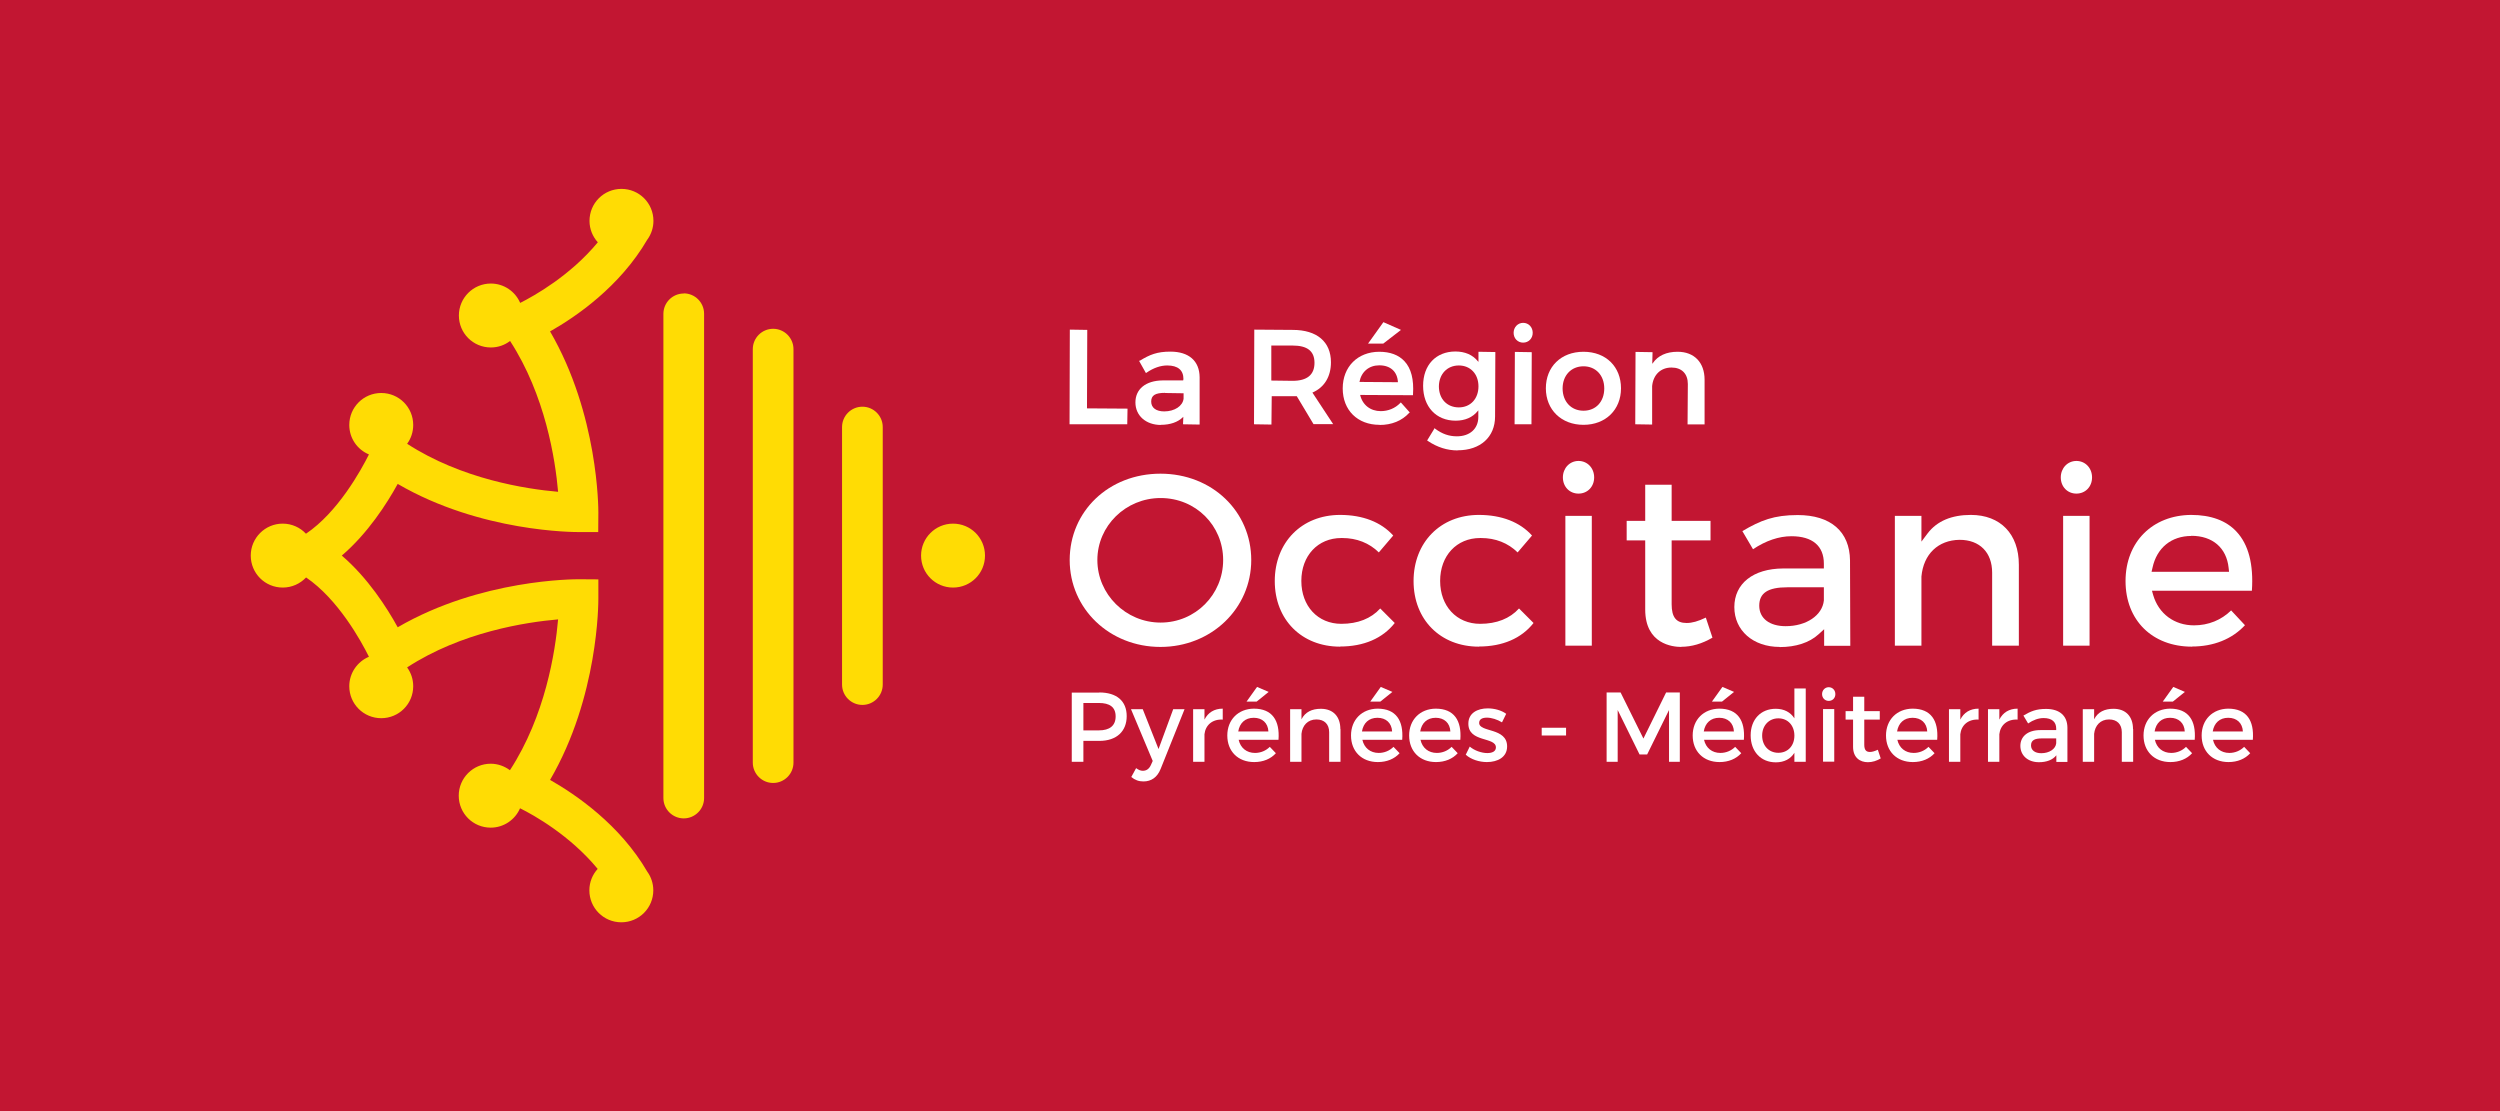 <?xml version="1.0" encoding="UTF-8"?>
<svg id="Calque_2" data-name="Calque 2" xmlns="http://www.w3.org/2000/svg" viewBox="0 0 180.66 80.29">
  <defs>
    <style>
      .cls-1 {
        fill: #fff;
      }

      .cls-2 {
        fill: #ffdc04;
      }

      .cls-3 {
        fill: #c21632;
      }
    </style>
  </defs>
  <g id="Logo_et_Bouton" data-name="Logo et Bouton">
    <g>
      <rect class="cls-3" x="0" width="180.66" height="80.29"/>
      <g>
        <path class="cls-2" d="M49.41,21.21c-.81,0-1.47.66-1.47,1.47v34.99c0,.81.66,1.47,1.47,1.47s1.47-.66,1.47-1.47V22.67c0-.81-.66-1.47-1.47-1.47"/>
        <path class="cls-2" d="M55.87,23.76c-.81,0-1.47.66-1.47,1.47v29.88c0,.81.66,1.47,1.47,1.47s1.47-.66,1.47-1.47v-29.88c0-.81-.66-1.47-1.47-1.47"/>
        <path class="cls-2" d="M62.32,29.39c-.81,0-1.47.66-1.47,1.47v18.61c0,.81.66,1.47,1.47,1.47s1.47-.66,1.47-1.47v-18.61c0-.81-.66-1.47-1.47-1.47"/>
        <path class="cls-2" d="M68.87,37.84c-1.27,0-2.31,1.03-2.31,2.31s1.03,2.31,2.31,2.31,2.31-1.03,2.31-2.31-1.03-2.31-2.31-2.31"/>
        <path class="cls-2" d="M46.79,17.3c.27-.38.43-.84.43-1.34,0-1.28-1.03-2.31-2.31-2.31s-2.31,1.03-2.31,2.31c0,.6.23,1.14.6,1.55-1.99,2.41-4.6,3.87-5.61,4.38-.35-.82-1.17-1.4-2.12-1.4-1.27,0-2.31,1.03-2.31,2.31s1.03,2.31,2.31,2.31c.52,0,1-.17,1.39-.47,2.55,3.93,3.27,8.58,3.47,10.9-2.33-.2-6.98-.92-10.91-3.47.28-.38.44-.85.44-1.36,0-1.28-1.03-2.31-2.31-2.31s-2.31,1.03-2.31,2.31c0,.96.58,1.78,1.42,2.13-.58,1.16-2.24,4.17-4.55,5.73-.42-.45-1.02-.73-1.68-.73-1.27,0-2.31,1.03-2.31,2.31s1.03,2.31,2.31,2.31c.67,0,1.26-.28,1.69-.73,2.31,1.57,3.97,4.58,4.54,5.73-.83.35-1.42,1.17-1.42,2.13,0,1.28,1.03,2.31,2.31,2.31s2.31-1.03,2.31-2.31c0-.51-.16-.97-.44-1.36,3.93-2.56,8.59-3.27,10.91-3.47-.2,2.32-.92,6.96-3.48,10.9-.39-.29-.87-.47-1.39-.47-1.27,0-2.31,1.03-2.31,2.31s1.03,2.31,2.31,2.31c.95,0,1.77-.58,2.12-1.4,1.01.5,3.61,1.96,5.61,4.38-.37.41-.6.95-.6,1.55,0,1.28,1.03,2.31,2.31,2.31s2.31-1.03,2.31-2.31c0-.5-.16-.97-.43-1.34-1.98-3.41-5.17-5.58-7.03-6.64,3.5-6,3.49-12.8,3.49-13.1v-1.39s-1.4-.01-1.4-.01c-.31,0-7.1-.02-13.1,3.47-.78-1.42-2.16-3.57-4.04-5.18,1.88-1.61,3.26-3.76,4.04-5.18,6,3.5,12.79,3.48,13.1,3.48h1.39s.01-1.4.01-1.4c0-.31,0-7.1-3.49-13.1,1.86-1.05,5.05-3.23,7.03-6.64"/>
        <path class="cls-1" d="M83.86,46.75c-3.68,0-6.56-2.76-6.56-6.28s2.82-6.24,6.56-6.24,6.56,2.74,6.56,6.24-2.88,6.28-6.56,6.28M83.87,35.99c-2.52,0-4.57,2.01-4.57,4.48s2.05,4.52,4.57,4.52,4.52-2.03,4.52-4.52-1.98-4.48-4.52-4.48"/>
        <path class="cls-1" d="M96.84,46.73c-2.78,0-4.72-1.95-4.72-4.74s1.94-4.78,4.72-4.78c1.64,0,2.97.52,3.84,1.49l-1.04,1.22c-.69-.68-1.6-1.04-2.64-1.04h-.07c-1.7,0-2.89,1.28-2.89,3.1s1.19,3.1,2.89,3.1c1.19,0,2.15-.38,2.81-1.11l1.05,1.05c-.87,1.11-2.24,1.7-3.95,1.7"/>
        <path class="cls-1" d="M106.87,46.73c-2.78,0-4.72-1.95-4.72-4.74s1.94-4.78,4.72-4.78c1.64,0,2.97.52,3.84,1.49l-1.04,1.22c-.69-.68-1.6-1.04-2.64-1.04h-.07c-1.7,0-2.89,1.28-2.89,3.1s1.19,3.1,2.89,3.1c1.19,0,2.15-.38,2.81-1.11l1.05,1.05c-.87,1.11-2.24,1.7-3.95,1.7"/>
        <path class="cls-1" d="M113.12,37.28h1.91v9.38h-1.91v-9.38ZM114.07,35.67c-.65,0-1.13-.5-1.13-1.17s.49-1.19,1.13-1.19,1.13.51,1.13,1.19-.49,1.17-1.13,1.17"/>
        <path class="cls-1" d="M121.49,46.75c-.61,0-2.6-.2-2.6-2.7v-5h-1.34v-1.41h1.34v-2.61h1.91v2.61h2.81v1.41h-2.81v4.62c0,.93.33,1.35,1.08,1.35.4,0,.83-.12,1.39-.39l.48,1.45c-.75.44-1.51.66-2.26.66"/>
        <path class="cls-1" d="M128.61,46.75c-1.93,0-3.28-1.19-3.28-2.88s1.35-2.78,3.53-2.79h2.94v-.35c0-1.28-.83-1.98-2.34-1.98-.91,0-1.85.32-2.78.94l-.77-1.31c1.33-.78,2.28-1.16,4-1.16,2.38,0,3.76,1.19,3.78,3.28l.02,6.17h-1.89v-1.2l-.42.38c-.65.59-1.62.91-2.79.91M129.16,42.44c-1.4,0-2.03.41-2.03,1.33s.75,1.48,1.91,1.48c1.49,0,2.65-.78,2.76-1.86v-.95h-2.64Z"/>
        <path class="cls-1" d="M143.96,46.66v-5.28c0-1.46-.9-2.37-2.35-2.37-1.55.02-2.61,1.03-2.76,2.65v5h-1.92v-9.38h1.92v1.86l.45-.6c.67-.88,1.72-1.33,3.12-1.33,2.14,0,3.47,1.38,3.47,3.6v5.85h-1.92Z"/>
        <path class="cls-1" d="M149.09,37.28h1.91v9.38h-1.91v-9.38ZM150.05,35.67c-.65,0-1.13-.5-1.13-1.17s.49-1.19,1.13-1.19,1.13.51,1.13,1.19-.49,1.17-1.13,1.17"/>
        <path class="cls-1" d="M158.4,46.73c-2.87,0-4.8-1.91-4.8-4.74s1.95-4.76,4.74-4.78c1.43,0,2.54.41,3.28,1.21.87.93,1.24,2.37,1.11,4.27h-7.22l.09.32c.4,1.35,1.53,2.18,2.95,2.18,1.03,0,1.97-.38,2.68-1.08l1,1.07c-.94,1.01-2.27,1.54-3.84,1.54M158.36,38.73c-1.45,0-2.5.86-2.81,2.29l-.07.3h5.6l-.03-.28c-.15-1.45-1.16-2.32-2.69-2.32"/>
        <polygon class="cls-1" points="77.29 30.66 77.31 23.82 78.57 23.84 78.55 29.51 81.48 29.53 81.46 30.66 77.29 30.66"/>
        <path class="cls-1" d="M83.9,30.71c-1.09,0-1.85-.67-1.85-1.63s.74-1.58,1.98-1.59h1.47l.02-.1c0-.64-.4-.98-1.17-.98-.48,0-.98.17-1.48.51l-.06.04-.5-.89h.05c.74-.45,1.26-.66,2.22-.66,1.33,0,2.1.67,2.11,1.85v3.42s-1.2-.02-1.2-.02l.02-.49v-.05l-.03.03c-.37.36-.92.55-1.6.55M84.19,28.39c-.71,0-1,.18-1,.63s.36.71.94.71c.75,0,1.34-.39,1.4-.92v-.39l-1.33-.02Z"/>
        <path class="cls-1" d="M90.62,30.66l.02-6.84,2.78.02c1.75,0,2.76.86,2.76,2.34,0,1.04-.48,1.82-1.34,2.19l1.5,2.28h-1.42l-1.21-2.02c-.1,0-.2,0-.29,0h-1.52l-.02,2.05-1.26-.02ZM91.87,27.5l1.54.02c1.05,0,1.58-.44,1.58-1.3s-.53-1.25-1.58-1.25h-1.54v2.54Z"/>
        <path class="cls-1" d="M99.69,30.7c-1.59,0-2.66-1.06-2.66-2.63s1.08-2.64,2.63-2.65c.8,0,1.41.23,1.83.68.49.52.69,1.33.62,2.39v.07s-3.82-.02-3.82-.02c.17.73.75,1.17,1.49,1.17.54,0,1.04-.21,1.4-.58l.05-.05.65.73-.04.02c-.53.58-1.27.88-2.15.88M99.67,26.4c-.74,0-1.29.46-1.43,1.2l2.78.02c-.04-.77-.55-1.22-1.34-1.22M98.86,24.83l1.11-1.55,1.27.56-1.28.99h-1.1Z"/>
        <path class="cls-1" d="M105.34,32.55c-.76,0-1.48-.23-2.15-.68l-.06-.04.55-.9.03.05c.51.38,1,.55,1.57.55.94,0,1.55-.55,1.55-1.4v-.48l-.04.05c-.37.46-.92.7-1.6.7-1.41,0-2.35-1.01-2.35-2.52s.93-2.47,2.32-2.48c.71,0,1.26.24,1.64.71l.04.04v-.73l1.22.02-.02,4.66c0,1.48-1.06,2.44-2.7,2.44M105.42,26.41c-.84,0-1.43.62-1.44,1.51,0,.91.59,1.52,1.44,1.52s1.42-.63,1.42-1.52-.58-1.51-1.42-1.51"/>
        <path class="cls-1" d="M109.45,30.66l.02-5.23,1.22.02-.02,5.21h-1.22ZM110.07,24.76c-.4,0-.69-.31-.69-.71s.3-.72.69-.72.69.31.69.72-.3.71-.69.71"/>
        <path class="cls-1" d="M114.43,30.7c-1.6,0-2.72-1.09-2.72-2.64s1.09-2.64,2.72-2.64,2.71,1.09,2.71,2.64-1.11,2.64-2.71,2.64M114.43,26.47c-.89,0-1.51.66-1.51,1.6s.61,1.61,1.51,1.61,1.5-.66,1.5-1.61-.62-1.6-1.5-1.6"/>
        <path class="cls-1" d="M118.17,30.66l.02-5.23,1.23.02-.02.77v.07l.04-.05c.37-.54.98-.82,1.79-.82,1.2,0,1.95.77,1.95,2.02v3.23h-1.23l.02-2.92c0-.74-.44-1.19-1.18-1.19-.78,0-1.32.52-1.4,1.34v2.78l-1.23-.02Z"/>
        <path class="cls-1" d="M79.44,50.04c1.26,0,1.98.62,1.98,1.71s-.72,1.79-1.98,1.79h-1.15v1.51h-.84v-5h1.99ZM78.29,52.78h1.12c.77,0,1.21-.33,1.21-1.01s-.44-.97-1.21-.97h-1.12v1.98Z"/>
        <path class="cls-1" d="M83.87,55.57c-.24.6-.67.9-1.24.9-.34,0-.61-.1-.88-.32l.35-.64c.18.13.32.19.49.19.25,0,.45-.13.58-.42l.13-.29-1.57-3.74h.85l1.14,2.88,1.06-2.88h.82l-1.73,4.32Z"/>
        <path class="cls-1" d="M87.04,52c.26-.51.71-.79,1.32-.79v.79c-.76-.04-1.25.41-1.32,1.06v1.99h-.82v-3.8h.82v.76Z"/>
        <path class="cls-1" d="M92.38,53.46h-2.87c.13.59.58.95,1.18.95.41,0,.79-.16,1.07-.44l.44.46c-.37.41-.91.64-1.57.64-1.17,0-1.94-.78-1.94-1.92s.79-1.93,1.92-1.94c1.34,0,1.88.87,1.78,2.24M91.66,52.86c-.03-.61-.44-.99-1.06-.99s-1.02.38-1.12.99h2.17ZM90.08,50.7l.76-1.06.84.36-.87.7h-.73Z"/>
        <path class="cls-1" d="M96.87,52.68v2.37h-.82v-2.14c0-.57-.34-.92-.92-.92-.63,0-1.02.44-1.08,1.04v2.02h-.82v-3.8h.82v.73c.27-.53.76-.76,1.4-.76.89,0,1.41.56,1.41,1.47"/>
        <path class="cls-1" d="M101.32,53.46h-2.87c.13.59.58.95,1.18.95.41,0,.79-.16,1.07-.44l.44.46c-.37.41-.92.64-1.57.64-1.17,0-1.94-.78-1.94-1.92s.79-1.93,1.92-1.94c1.34,0,1.88.87,1.78,2.24M100.6,52.86c-.03-.61-.44-.99-1.06-.99s-1.02.38-1.12.99h2.17ZM99.02,50.7l.76-1.06.84.36-.87.7h-.73Z"/>
        <path class="cls-1" d="M105.52,53.46h-2.87c.13.59.58.95,1.18.95.41,0,.79-.16,1.07-.44l.44.46c-.37.41-.92.64-1.57.64-1.17,0-1.94-.78-1.94-1.92s.79-1.93,1.92-1.94c1.34,0,1.88.87,1.78,2.24M104.81,52.86c-.03-.61-.44-.99-1.06-.99s-1.02.38-1.12.99h2.17Z"/>
        <path class="cls-1" d="M108.84,51.59l-.3.61c-.34-.21-.76-.34-1.09-.34s-.56.11-.56.38c0,.7,2.02.32,2.02,1.7,0,.78-.69,1.13-1.46,1.13-.56,0-1.15-.19-1.53-.53l.29-.59c.33.29.86.47,1.27.47.35,0,.62-.12.62-.41,0-.78-2-.34-1.99-1.72,0-.77.67-1.1,1.4-1.1.48,0,.99.14,1.33.39"/>
        <rect class="cls-1" x="111.41" y="52.59" width="1.76" height=".56"/>
        <polygon class="cls-1" points="120.61 55.05 120.61 51.31 119.03 54.52 118.48 54.52 116.9 51.31 116.9 55.05 116.1 55.05 116.1 50.04 117.11 50.04 118.76 53.37 120.4 50.04 121.39 50.04 121.39 55.05 120.61 55.05"/>
        <path class="cls-1" d="M126.01,53.46h-2.87c.13.59.58.95,1.18.95.41,0,.79-.16,1.07-.44l.44.46c-.37.41-.92.64-1.57.64-1.17,0-1.94-.78-1.94-1.92s.79-1.93,1.92-1.94c1.34,0,1.88.87,1.78,2.24M125.3,52.86c-.03-.61-.44-.99-1.06-.99s-1.02.38-1.12.99h2.17ZM123.71,50.7l.76-1.06.84.36-.87.7h-.73Z"/>
        <path class="cls-1" d="M130.49,55.05h-.82v-.65c-.27.44-.73.69-1.34.69-1.09,0-1.82-.79-1.82-1.95s.74-1.92,1.81-1.92c.61,0,1.07.25,1.35.69v-2.16h.82v5.3ZM129.67,53.16c0-.74-.48-1.25-1.16-1.25s-1.17.52-1.17,1.25c0,.72.48,1.24,1.17,1.24s1.16-.51,1.16-1.24"/>
        <path class="cls-1" d="M132.63,50.16c0,.29-.21.49-.48.49s-.48-.21-.48-.49.21-.5.48-.5.48.21.48.5M131.74,51.24h.81v3.8h-.81v-3.8Z"/>
        <path class="cls-1" d="M135.92,54.8c-.3.18-.61.28-.94.28-.57,0-1.07-.33-1.07-1.11v-1.97h-.54v-.61h.54v-1.04h.81v1.04h1.12v.61h-1.12v1.82c0,.39.15.52.41.52.17,0,.35-.06.57-.16l.21.63Z"/>
        <path class="cls-1" d="M139.98,53.46h-2.87c.13.59.58.95,1.18.95.41,0,.79-.16,1.07-.44l.44.46c-.37.41-.92.64-1.57.64-1.17,0-1.94-.78-1.94-1.92s.79-1.93,1.92-1.94c1.34,0,1.88.87,1.78,2.24M139.27,52.86c-.03-.61-.44-.99-1.06-.99s-1.02.38-1.12.99h2.17Z"/>
        <path class="cls-1" d="M141.66,52c.26-.51.71-.79,1.32-.79v.79c-.76-.04-1.25.41-1.32,1.06v1.99h-.82v-3.8h.82v.76Z"/>
        <path class="cls-1" d="M144.48,52c.26-.51.71-.79,1.32-.79v.79c-.76-.04-1.25.41-1.32,1.06v1.99h-.82v-3.8h.82v.76Z"/>
        <path class="cls-1" d="M148.6,54.58c-.27.34-.71.5-1.26.5-.82,0-1.34-.51-1.34-1.18s.52-1.14,1.44-1.14h1.15v-.11c0-.48-.31-.76-.91-.76-.36,0-.74.13-1.12.39l-.34-.57c.53-.31.91-.48,1.64-.48.98,0,1.53.5,1.54,1.34v2.49s-.8,0-.8,0v-.46ZM148.59,53.71v-.35h-1.03c-.54,0-.79.14-.79.51,0,.34.28.56.74.56.59,0,1.04-.31,1.08-.72"/>
        <path class="cls-1" d="M154.15,52.68v2.37h-.82v-2.14c0-.57-.34-.92-.92-.92-.63,0-1.02.44-1.08,1.04v2.02h-.82v-3.8h.82v.73c.27-.53.76-.76,1.4-.76.89,0,1.41.56,1.41,1.47"/>
        <path class="cls-1" d="M158.59,53.46h-2.87c.13.59.58.95,1.18.95.41,0,.79-.16,1.07-.44l.44.46c-.37.41-.92.64-1.57.64-1.17,0-1.94-.78-1.94-1.92s.79-1.93,1.92-1.94c1.34,0,1.88.87,1.78,2.24M157.88,52.86c-.03-.61-.44-.99-1.06-.99s-1.02.38-1.12.99h2.17ZM156.29,50.7l.76-1.06.84.36-.87.7h-.73Z"/>
        <path class="cls-1" d="M162.79,53.46h-2.87c.13.59.58.95,1.18.95.41,0,.79-.16,1.07-.44l.44.46c-.37.41-.92.64-1.57.64-1.17,0-1.94-.78-1.94-1.92s.79-1.93,1.92-1.94c1.34,0,1.88.87,1.78,2.24M162.08,52.86c-.03-.61-.44-.99-1.06-.99s-1.02.38-1.12.99h2.17Z"/>
      </g>
    </g>
  </g>
</svg>